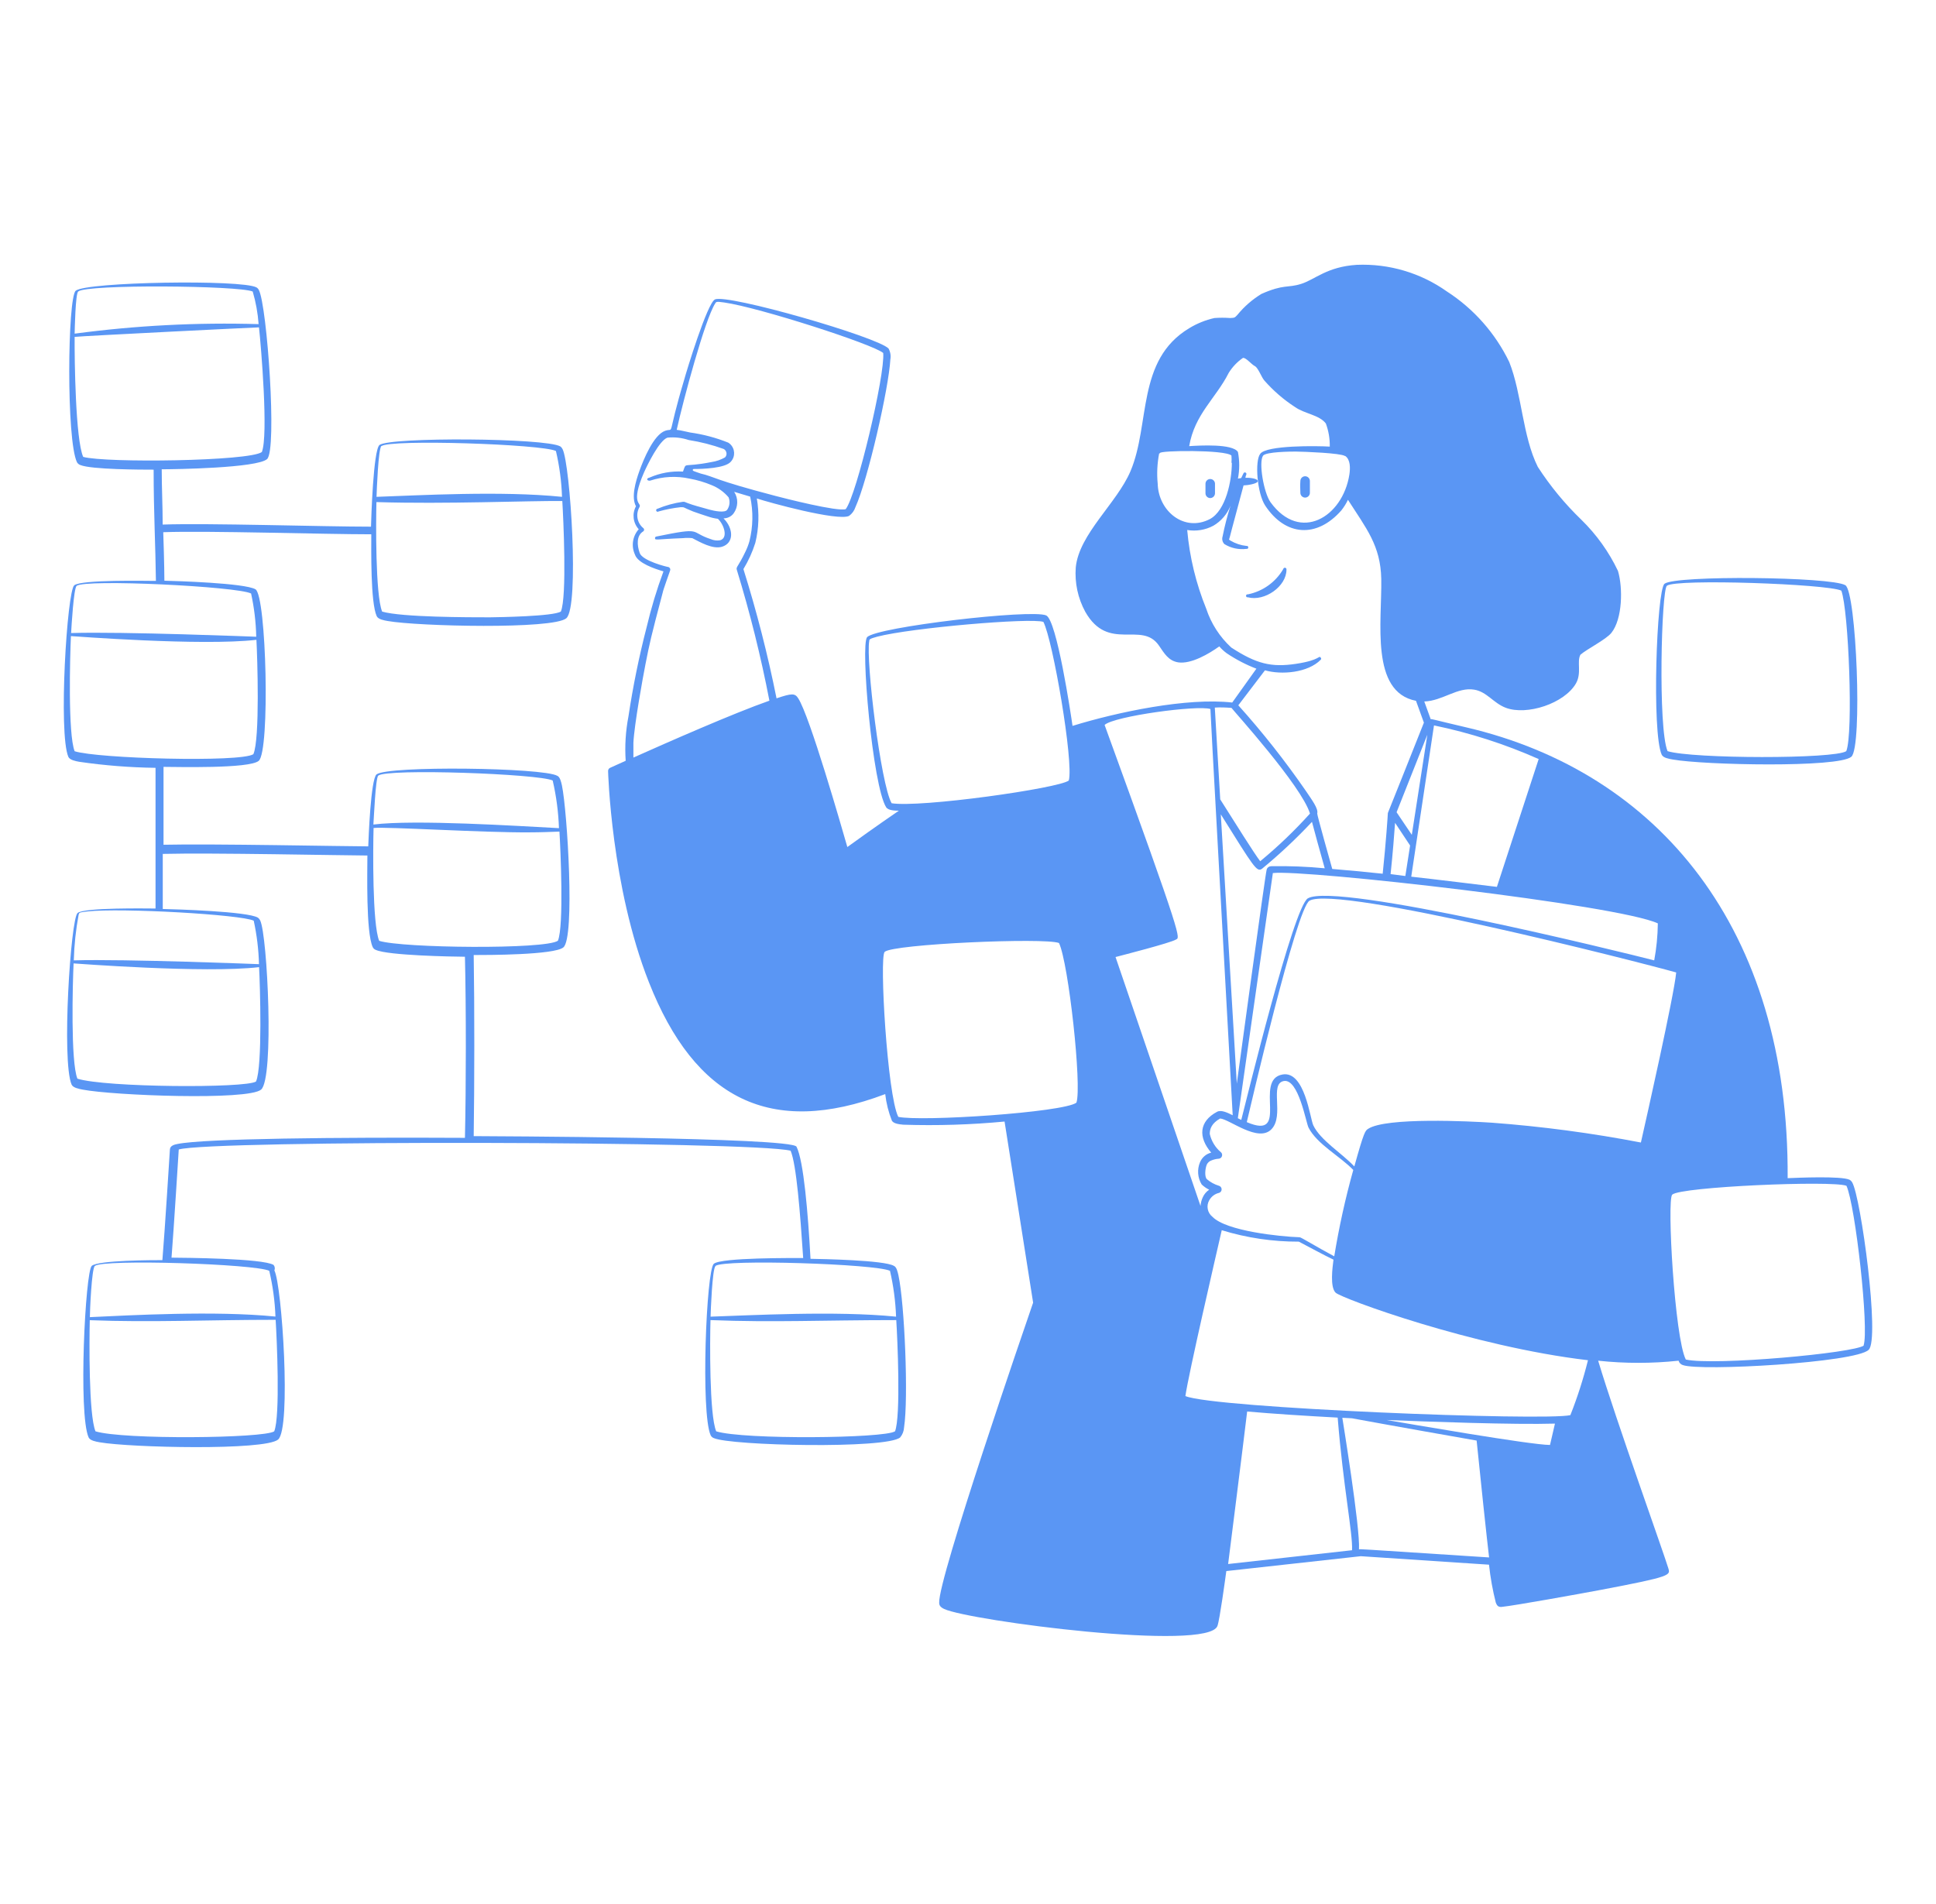 <svg width="607" height="597" viewBox="0 0 607 597" fill="none" xmlns="http://www.w3.org/2000/svg">
<g clip-path="url(#clip0_484_300)">
<path fill-rule="evenodd" clip-rule="evenodd" d="M521.009 236.675C521.487 237.662 523.307 237.96 524.501 238.17C534.228 239.903 576.392 240.8 580.45 237.303C584.001 234.314 582.032 185.475 578.57 183.502C574.094 180.842 525.277 180.334 521.875 183.054C519.398 185.116 517.846 229.771 521.009 236.675ZM522.621 183.682C525.336 181.41 573.02 183.114 577.317 185.206C579.615 191.363 581.107 230.04 578.869 235.539C575.228 238.05 530.618 237.96 522.83 235.539C519.786 228.217 520.92 185.116 522.621 183.682ZM402.337 178.451C399.95 182.546 395.921 185.43 391.266 186.372C391.013 186.312 390.744 186.461 390.684 186.716C390.625 186.97 390.774 187.239 391.027 187.298C391.102 187.313 391.192 187.313 391.266 187.298C396.518 188.673 403.351 183.891 403.351 178.631C403.396 178.347 403.217 178.078 402.934 178.033C402.65 177.988 402.382 178.167 402.337 178.451ZM377.958 151.7V154.689C377.958 155.511 378.629 156.184 379.45 156.184C380.27 156.169 380.927 155.511 380.942 154.689V151.7C380.942 150.878 380.27 150.206 379.45 150.206C378.629 150.206 377.958 150.878 377.958 151.7ZM407.708 154.54C407.708 155.362 408.379 156.034 409.2 156.034C410.02 156.034 410.692 155.362 410.692 154.54V150.834C410.692 150.012 410.02 149.339 409.2 149.339C408.379 149.339 407.708 150.012 407.708 150.834C407.589 152.119 407.708 153.613 407.708 154.54Z" fill="#5A96F4"/>
<path fill-rule="evenodd" clip-rule="evenodd" d="M580.719 370.757C580.525 370.429 580.241 370.145 579.913 369.95C577.347 368.695 563.382 369.323 560.487 369.442C560.995 291.043 519.756 242.145 459.898 228.127C448.917 225.556 448.887 225.377 448.588 225.556L446.559 219.967C452.288 219.787 456.973 215.364 462.225 216.261C466.194 216.918 468.193 220.445 472.102 221.939C478.726 224.45 490.513 220.594 494.124 214.288C495.974 211 494.333 207.593 495.496 205.321C497.585 203.498 503.523 200.569 505.224 198.447C508.715 194.083 508.865 184.309 507.283 179.019C504.433 173.026 500.539 167.601 495.795 162.968C490.633 157.992 486.052 152.432 482.158 146.41C477.354 136.815 477.175 123.544 473.206 113.532C468.835 104.49 462.061 96.824 453.631 91.384C445.395 85.555 435.474 82.626 425.403 83.045C416.003 83.642 412.333 87.648 407.947 89.022C403.56 90.397 402.635 89.022 395.503 92.161C392.669 93.894 390.147 96.076 388.043 98.647C387.148 99.603 387.208 99.663 385.686 99.723C384.045 99.603 382.404 99.603 380.763 99.723C377.973 100.351 375.302 101.427 372.855 102.921C356.234 112.904 360.71 132.989 354.444 147.755C350.177 157.797 338.301 167.452 337.286 177.943C336.928 182.77 337.957 187.597 340.27 191.841C347.521 204.604 357.935 194.591 363.336 202.392C365.037 204.843 366.32 207.234 369.483 207.712C373.512 208.25 379.002 205.052 382.284 202.691C382.971 203.498 383.761 204.215 384.612 204.843C387.521 206.801 390.64 208.43 393.922 209.685L386.343 220.296C372.139 218.682 350.326 223.285 336.272 227.618C335.764 224.032 331.348 194.412 328.006 192.977C323.381 190.944 274.832 196.594 271.877 199.792C269.699 202.123 273.608 246.508 277.845 253.144C278.472 254.16 280.62 254.19 281.814 254.22C274.831 259.002 268.088 263.844 265.671 265.608C263.791 259.092 253.914 224.63 250.273 218.98C249.229 217.337 248.274 217.366 243.47 218.98C240.725 205.291 237.263 191.766 233.086 178.451C234.652 175.865 235.906 173.116 236.816 170.231C237.935 165.673 238.084 160.936 237.293 156.303C240.934 157.528 262.687 163.506 266.208 161.773C267.148 161.1 267.849 160.129 268.207 159.023C272.056 150.594 278.651 121.811 279.158 112.695C279.367 111.529 279.158 110.319 278.591 109.287C275.1 105.641 228.132 92.101 224.164 93.894C221.747 95 215.212 116.491 214.525 119.031C208.826 138.19 211.72 133.976 208.557 135.082C204.917 136.367 201.784 144.048 200.501 147.605C199.218 151.162 197.875 155.944 199.397 158.754C198.128 161.1 198.472 163.984 200.262 165.957C198.322 168.124 197.86 171.233 199.068 173.878C199.934 176.598 205.335 178.391 208.02 179.168C205.902 184.892 204.141 190.735 202.739 196.683C200.351 205.904 198.457 215.244 197.039 224.659C196.159 229.232 195.861 233.91 196.174 238.558L191.28 240.77C190.892 240.949 190.654 241.338 190.654 241.756C190.654 241.756 191.579 277.982 203.485 308.08C217.867 344.515 241.53 356.71 277.547 343.08C277.875 345.935 278.576 348.744 279.636 351.419C280.173 352.376 281.993 352.555 283.216 352.675C293.81 353.018 304.418 352.689 314.966 351.688L323.918 408.478C321.501 415.472 294.078 495.156 294.466 502.569C294.466 503.346 294.764 503.943 296.048 504.541C303.955 508.218 378.883 518.021 381.717 509.832C382.434 507.829 384.164 495.066 384.493 492.645L426.656 487.983L466.85 490.643C467.283 494.678 467.999 498.668 468.999 502.598C469.357 503.495 469.775 503.973 470.819 503.884C474.788 503.495 495.944 499.669 501.793 498.563C524.232 494.319 523.725 493.961 523.068 491.749C521.487 486.518 506.806 445.719 501.076 426.68C509.461 427.577 517.906 427.577 526.291 426.68C526.47 427.338 526.977 427.861 527.634 428.055C533.094 430.058 581.882 427.278 585.881 423.273C589.492 420.075 583.434 375.301 580.719 370.757ZM224.223 95.18C224.552 94.672 224.432 94.462 227.058 94.851C238.009 96.405 273.817 107.972 276.92 110.692C277.517 117.537 268.655 155.107 265.163 159.651C262.627 160.517 245.797 156.213 243.201 155.526C223.447 150.355 224.223 149.548 219.717 148.502C217.39 147.695 217.151 147.665 217.211 147.336C217.226 147.187 217.36 147.067 217.509 147.067C220.195 147.067 227.386 146.858 229.147 144.766C230.609 143.167 230.49 140.701 228.908 139.236C228.729 139.072 228.535 138.922 228.311 138.788C224.477 137.249 220.463 136.188 216.375 135.62C215.152 135.381 213.66 134.962 212.168 134.783C214.227 125.457 221.03 100.141 224.223 95.18ZM198.591 237.572V232.939C198.859 227.26 201.575 212.345 202.381 208.25C203.694 201.615 203.992 200.12 207.811 185.714C207.811 185.325 210.109 178.899 210.109 178.899C210.273 178.466 210.049 177.988 209.617 177.823C209.587 177.823 209.542 177.793 209.512 177.793C209.184 177.793 201.426 175.88 200.56 173.4C199.695 170.919 199.516 167.93 201.694 166.615C201.978 166.405 202.037 166.017 201.829 165.733C201.784 165.673 201.739 165.628 201.694 165.598C199.725 163.984 199.232 161.16 200.531 158.963C201.217 157.558 197.547 158.246 201.903 148.173C203.007 145.692 206.737 138.071 209.274 137.234C211.526 137.01 213.779 137.264 215.928 137.981C219.673 138.564 223.343 139.505 226.909 140.791C227.715 141.224 228.028 142.24 227.595 143.062C227.521 143.197 227.431 143.316 227.327 143.421C226.014 144.168 224.581 144.661 223.089 144.885C213.69 146.738 215.361 144.676 214.137 147.874C210.542 147.665 206.961 148.308 203.664 149.757C202.381 150.026 202.918 150.863 203.843 150.714C207.841 149.399 212.123 149.189 216.226 150.086C218.613 150.519 220.941 151.207 223.179 152.148C225.208 152.97 227.013 154.271 228.431 155.944C228.953 157.23 228.789 158.679 228.013 159.83C227.297 160.936 223.835 160.189 222.522 159.83C220.732 159.292 218.852 158.844 217.092 158.276C214.615 157.499 214.883 157.289 214.108 157.349C211.377 157.738 208.692 158.47 206.14 159.531C205.872 159.561 205.693 159.8 205.723 160.054C205.752 160.308 205.991 160.502 206.245 160.473C206.319 160.473 206.394 160.428 206.469 160.383C208.751 159.74 211.094 159.292 213.451 159.038C214.794 159.038 213.929 159.038 217.3 160.383C218.822 160.951 220.284 161.399 221.896 161.937C222.925 162.296 223.999 162.55 225.089 162.684C226.998 164.478 228.371 168.662 225.805 169.409C224.79 169.589 223.761 169.454 222.821 169.051C215.988 166.809 220.613 165.195 205.782 168.244C205.529 168.274 205.35 168.498 205.365 168.752C205.365 169.529 205.872 169.051 214.078 168.752C215.062 168.647 216.077 168.647 217.062 168.752C219.628 170.067 223.447 172.309 226.402 171.442C230.012 170.276 229.893 166.271 227.565 163.342C226.73 162.326 226.64 162.625 227.356 162.505C228.416 162.385 229.371 161.832 230.012 160.981C231.459 158.978 231.534 156.303 230.191 154.226L235.204 155.72C236.204 160.353 236.114 165.15 234.966 169.738C234.652 170.859 234.22 171.95 233.712 172.996C231.534 177.599 230.728 177.748 230.997 178.615C235.145 192.125 238.561 205.844 241.232 219.713C229.982 223.658 209.363 232.744 198.591 237.557V237.572ZM434.713 445.271C447.484 445.809 474.937 446.795 487.529 446.407C486.664 450.173 486.127 452.564 485.978 453.102C479.98 453.102 441.218 446.377 434.713 445.271ZM492.363 443.747C484.366 445.63 380.554 441.565 371.661 437.769C372.587 431.074 381.3 393.443 383.06 385.762C390.893 388.168 399.039 389.378 407.23 389.349C410.214 390.903 415.138 393.593 418.092 394.998C417.764 397.538 416.958 403.546 418.749 405.339C420.539 407.133 461.748 422.286 497.884 426.531C496.421 432.389 494.586 438.143 492.363 443.747ZM382.105 371.804C380.733 371.385 379.465 370.683 378.375 369.741C377.6 368.904 377.868 366.364 378.375 365.168C378.659 364.585 379.151 364.137 379.748 363.913C380.479 363.599 381.255 363.405 382.046 363.345C382.687 363.33 383.195 362.792 383.18 362.149C383.18 361.806 383.016 361.492 382.762 361.283C381.016 359.803 379.808 357.801 379.3 355.574C379.3 353.93 379.927 352.226 382.553 350.732C385.537 350.971 394.489 358.383 398.637 354.109C402.784 349.835 397.891 339.822 402.516 338.985C407.141 338.148 409.468 352.077 410.274 353.601C412.96 358.832 420.181 362.568 424.299 366.872C421.807 375.779 419.823 384.82 418.331 393.951C412.363 390.753 407.947 387.974 407.499 387.974C401.262 387.764 384.522 386.031 380.166 381.577C378.569 380.337 378.122 378.095 379.151 376.347C379.793 375.211 380.867 374.389 382.135 374.075C382.762 373.926 383.135 373.298 382.986 372.67C382.881 372.237 382.538 371.908 382.105 371.804ZM415.347 272.273C409.797 271.735 404.232 271.526 398.666 271.615C397.95 271.615 397.353 271.974 397.145 272.661C396.637 274.574 388.193 336.744 387.775 339.792C385.985 309.903 384.134 278.43 382.762 255.356C393.146 271.944 394.041 273.588 395.682 272.422C401.218 267.864 406.455 262.947 411.348 257.717C412.243 261.034 413.676 266.444 415.347 272.273ZM442.65 261.782C440.621 258.793 438.622 255.804 437.876 254.698L447.514 230.398L442.65 261.782ZM449.603 227.469C460.882 229.8 471.893 233.342 482.427 238.02C481.979 239.425 476.22 257.059 469.327 278.101C466.164 277.713 448.051 275.501 442.471 274.903L449.603 227.469ZM437.398 258.016L442.113 265.129L440.621 274.694L435.996 274.096C436.682 267.61 437.16 261.453 437.398 258.016ZM519.786 289.549C519.741 293.434 519.368 297.32 518.652 301.146C508.417 298.515 419.137 276.517 410.065 281.688C405.53 284.318 390.61 345.651 389.177 351.18L388.103 350.642C392.818 317.435 399.084 273.887 399.084 273.767C409.26 272.602 507.283 283.72 519.786 289.549ZM467.716 352.047C461.031 351.599 434.504 350.283 428.924 353.99C428.059 354.587 427.701 354.707 424.627 365.766C420.658 361.552 414.004 357.576 411.766 352.884C410.752 350.821 409.11 335.757 402.158 336.923C392.788 338.507 404.754 357.845 390.908 351.868C391.803 348.072 406.484 284.766 410.572 282.435C419.226 277.503 513.609 301.564 525.545 304.942C524.859 312.235 516.086 351.15 514.475 358.264C499.018 355.29 483.411 353.213 467.716 352.047ZM421.762 142.972C423.433 144.108 423.374 146.828 423.075 148.801C420.987 162.161 407.618 170.261 398.338 157.469C396.22 154.48 394.578 144.975 396.011 142.883C396.966 141.657 404.664 141.598 406.216 141.598C409.08 141.627 420.27 142.076 421.643 142.972H421.762ZM386.223 145.124C386.223 150.744 384.343 160.069 379.36 162.759C371.333 166.943 363.187 160.308 362.978 151.67C362.665 148.517 362.829 145.334 363.426 142.225L363.724 142.076C363.247 141.239 384.224 140.97 386.104 142.853C386.164 143.615 386.164 144.362 386.104 145.124H386.223ZM396.608 210.193C401.77 211.688 410.095 210.97 414.094 206.875C414.273 206.696 414.273 206.397 414.094 206.218C413.407 205.381 414.094 206.995 406.335 208.161C398.577 209.326 393.892 208.161 386.044 203.05C382.434 199.732 379.733 195.547 378.196 190.885C374.989 182.994 372.974 174.685 372.228 166.196C375.033 166.66 377.913 166.196 380.434 164.851C382.881 163.417 384.761 161.205 385.805 158.575C384.806 161.728 383.97 164.941 383.329 168.199C383.045 169.051 383.269 169.992 383.896 170.62C385.955 171.89 388.387 172.413 390.789 172.114C391.042 172.174 391.311 172.025 391.371 171.771C391.43 171.517 391.281 171.248 391.027 171.188C390.953 171.173 390.863 171.173 390.789 171.188C389.013 170.993 387.312 170.426 385.776 169.514C385.089 169.036 385.388 169.335 385.597 168.348C385.806 167.362 389.685 153.105 389.894 152.208C390.819 152.208 394.34 151.73 394.34 150.863C394.34 149.996 391.535 149.757 390.49 149.817C390.49 149.428 390.669 149.1 390.759 148.801C390.863 148.547 390.744 148.278 390.49 148.173C390.237 148.069 389.968 148.188 389.864 148.442C388.819 150.475 389.536 149.727 388.133 150.086C388.67 147.321 388.67 144.482 388.133 141.717C386.432 139.087 376.197 139.685 372.855 139.894C374.556 129.881 381.18 124.949 385.239 116.939C386.372 115.086 387.894 113.487 389.685 112.246C390.58 112.007 392.34 114.249 393.415 114.787C394.489 115.325 395.503 118.284 396.399 119.3C399.218 122.513 402.456 125.323 406.037 127.639C409.021 129.761 413.676 130.09 415.705 132.81C416.555 135.127 416.973 137.577 416.928 140.043C413.079 139.804 397.025 139.565 395.116 142.315C393.385 144.527 394.131 154.629 396.667 158.515C403.053 168.199 412.87 168.797 420.539 160.069C421.36 159.038 422.061 157.917 422.628 156.721C428.357 165.688 432.863 171.038 433.072 181.559C433.31 194.89 429.551 216.978 443.963 219.758L446.44 226.602C434.504 256.671 435.131 254.788 435.131 255.087C435.131 255.385 434.564 264.053 433.519 273.976C427.79 273.379 422.449 272.871 417.704 272.482C417.346 271.257 412.9 255.415 412.99 255.087C413.437 253.592 411.199 250.663 409.468 248.063C402.978 238.648 395.891 229.666 388.252 221.162L396.608 210.193ZM386.104 221.969C386.611 222.747 408.096 246.419 410.722 255.116C405.888 260.482 400.681 265.473 395.116 270.061C393.116 267.431 387.715 258.763 382.583 250.663C381.658 235.031 381.031 224.151 380.882 221.88C382.553 221.76 384.433 221.85 385.985 221.969H386.104ZM279.546 251.859C276.144 245.881 271.43 207.025 272.534 201.047C272.534 200.509 272.534 200.33 275.04 199.642C285.723 196.863 323.202 193.664 327.141 195.009C330.125 200.838 336.659 238.887 335.108 244.745C332.064 247.196 288.319 253.383 279.427 251.859H279.546ZM281.635 350.194C278.203 343.439 275.667 300.129 277.368 298.486C279.904 296.035 327.528 293.942 332.034 295.706C335.018 301.983 339.256 340.54 337.495 345.77C333.437 348.819 288.677 351.808 281.516 350.194H281.635ZM349.759 300.1C351.908 299.532 366.887 295.706 368.677 294.63C369.961 293.883 371.423 296.304 346.328 227.32C349.312 224.57 375.391 221.043 379.509 222.328C379.509 223.972 383.418 293.733 386.492 349.716C385.03 348.998 382.911 347.892 381.568 348.64C375.958 351.628 375.6 356.59 379.748 361.432C378.181 361.821 376.883 362.927 376.257 364.421C375.287 366.693 375.481 369.308 376.764 371.415C377.465 372.088 378.256 372.641 379.121 373.059C378.226 373.657 377.525 374.494 377.092 375.48C376.704 376.332 376.466 377.243 376.406 378.17L349.759 300.1ZM424.03 486.1L385.059 490.434C385.239 488.999 389.625 454.357 391.027 442.611C399.144 443.328 408.931 443.956 419.405 444.524C421.136 466.074 424.179 480.959 423.911 486.1H424.03ZM426.089 485.861C426.507 479.046 420.897 444.883 420.867 444.584L423.851 444.733C433.997 446.616 460.136 451.249 462.971 451.727C463.926 461.351 466.313 483.768 466.88 488.371C422.389 485.502 427.193 485.741 425.94 485.861H426.089ZM584.419 421.898C581.435 424.289 537.6 428.294 528.559 426.321C525.068 419.537 522.591 376.257 524.292 374.613C526.858 372.132 574.482 370.1 578.928 371.833C581.733 378.08 586.06 416.787 584.299 421.898H584.419Z" fill="#5A96F4"/>
<path fill-rule="evenodd" clip-rule="evenodd" d="M281.695 399.929C281.456 398.853 281.128 397.299 280.262 396.941C277.278 395.147 257.614 394.789 254.123 394.729C253.347 380.472 251.974 364.003 249.736 359.579C248.274 356.59 151.832 356.291 148.52 356.261C148.759 340.181 148.788 315.672 148.52 299.472C152.727 299.472 173.734 299.472 176.629 297.081C180.329 294.092 177.852 254.19 176.181 246.269C175.943 245.193 175.584 243.639 174.749 243.281C170.392 240.68 121.515 240.052 118.053 242.832C116.233 244.357 115.547 263.037 115.457 265.398C108.624 265.398 66.371 264.532 51.272 264.89V240.471C55.181 240.471 78.128 241.099 81.112 238.588C84.722 235.599 83.529 186.76 80.097 184.787C76.666 182.815 55.241 182.187 51.541 182.097C51.541 177.853 51.212 167.153 51.182 166.884C64.998 166.376 101.403 167.541 116.412 167.541C116.412 172.234 116.144 188.942 118.113 193.216C118.591 194.232 120.411 194.531 121.604 194.741C131.093 196.414 173.406 197.401 177.554 193.874C181.702 190.347 178.807 145.663 176.39 140.85C176.226 140.507 175.987 140.208 175.674 139.984C171.168 137.324 122.35 136.995 118.978 139.535C117.039 141.179 116.382 162.58 116.323 165.15C101.075 165.15 65.207 163.985 51.004 164.493C51.004 158.724 50.705 152.896 50.705 147.157C54.942 147.157 80.545 146.769 83.738 143.959C86.931 141.149 83.738 95.867 81.171 90.966C81.007 90.622 80.754 90.323 80.425 90.129C75.89 87.588 27.072 88.365 23.73 91.175C21.194 93.386 20.746 138.071 24.148 144.975C24.386 145.364 24.744 145.663 25.162 145.812C28.564 147.247 44.439 147.277 48.169 147.277C48.169 160.637 48.766 171.487 48.885 182.157C45.901 182.157 25.55 181.709 23.282 183.532C21.015 185.355 18.269 230.01 21.432 237.333C21.88 238.319 23.7 238.678 24.894 238.887C32.801 240.038 40.783 240.665 48.766 240.77V284.886C45.931 284.886 26.505 284.528 24.327 286.291C22.148 288.054 19.284 332.769 22.447 340.091C22.895 341.108 24.715 341.436 25.908 341.676C35.576 343.529 77.71 345.143 81.858 341.676C86.005 338.208 83.857 293.405 81.589 288.652C81.425 288.294 81.186 287.995 80.873 287.756C77.621 285.783 55.002 285.125 51.033 285.036V267.76C66.49 267.371 107.013 268.238 115.189 268.268C115.189 273.319 114.711 292.358 116.86 296.991C117.054 297.395 117.397 297.709 117.815 297.858C121.664 299.622 141.687 299.98 145.775 300.01C146.162 316.27 146.133 340.839 145.775 356.799C105.67 356.59 64.073 357.009 55.688 358.712C54.793 358.892 53.331 359.191 53.271 360.446C53.271 360.446 51.66 386.27 50.914 395.147C48.258 395.147 30.802 395.147 28.773 396.941C26.744 398.734 24.506 443.508 27.788 450.741C28.236 451.727 30.056 452.056 31.25 452.265C40.769 453.939 83.051 454.925 87.199 451.399C91.347 447.872 88.422 403.098 86.035 398.375C86.274 397.792 86.17 397.12 85.767 396.642C82.335 394.579 57.837 394.4 53.779 394.37C54.495 385.403 56.046 360.446 56.046 360.446C66.252 357.457 236.01 357.816 247.886 360.834C249.706 365.198 250.87 380.173 251.825 394.49C248.841 394.49 226.163 394.31 223.806 396.283C221.448 398.256 219.658 443.119 222.821 450.083C223.03 450.487 223.388 450.801 223.806 450.95C229.087 453.341 277.935 454.417 282.232 450.741C282.978 449.844 283.395 448.738 283.455 447.573C284.858 438.486 283.634 408.896 281.695 399.929ZM119.605 139.894C122.261 137.682 169.885 139.266 174.301 141.418C175.405 146.141 176.047 150.953 176.211 155.795C157.084 153.852 131.243 155.347 118.053 155.795C118.113 154.002 118.591 140.611 119.605 139.804V139.894ZM118.024 157.439C139.747 158.126 165.528 156.991 176.301 157.11C176.629 162.401 177.793 187.179 175.853 191.752C173.645 193.276 156.248 193.545 153.593 193.575C147.177 193.575 126.021 193.575 119.814 191.782C117.666 186.551 117.874 163.327 118.024 157.349V157.439ZM24.506 91.414C27.162 89.082 74.875 89.531 79.232 91.414C80.217 94.746 80.828 98.169 81.082 101.636C61.806 101.068 42.514 102.069 23.402 104.625C23.432 103.549 23.64 92.191 24.506 91.414ZM26.087 143.271C23.67 137.862 23.342 112.695 23.402 105.641C25.908 105.342 80.097 102.652 81.201 102.652C81.858 108.63 84.185 136.517 82.097 141.747C78.098 144.646 33.189 145.214 26.087 143.271ZM24.028 183.711C26.744 181.53 74.338 183.891 78.725 186.103C79.694 190.556 80.246 195.114 80.336 199.672C80.634 199.672 38.143 197.998 22.298 198.507C22.387 196.743 23.103 184.429 24.028 183.711ZM80.276 339.135C76.994 341.287 32.98 341.018 24.267 338.238C22.119 332.888 22.775 308.349 23.073 302.102C23.372 302.102 64.163 305.271 81.231 303.268C81.53 308.738 82.335 334.472 80.276 339.105V339.135ZM79.56 288.742C80.53 293.21 81.082 297.768 81.201 302.341C81.5 302.341 39.097 300.668 23.133 301.146C23.267 296.334 23.775 291.551 24.655 286.829C24.864 286.231 24.655 286.112 27.341 285.813C38.023 284.617 75.741 286.799 79.56 288.712V288.742ZM23.402 235.569C21.283 230.219 21.94 205.859 22.238 199.463C22.596 199.463 63.268 202.631 80.396 200.629C80.694 206.128 81.53 231.713 79.441 236.496C75.412 239.126 30.593 237.871 23.402 235.569ZM86.423 413.858C86.781 419.417 87.915 444.135 85.976 448.828C82.813 451.04 38.62 451.488 29.937 448.828C27.788 443.627 27.997 420.224 28.146 413.977C47.393 414.725 64.879 413.858 86.423 413.858ZM84.424 398.495C85.528 403.202 86.185 408.014 86.364 412.842C67.385 410.929 40.649 412.453 28.176 413.021C28.176 411.138 28.743 397.777 29.728 396.97C32.413 394.759 80.008 396.343 84.424 398.495ZM118.591 243.221C121.336 240.919 168.96 242.653 173.287 244.745C174.421 249.647 175.077 254.653 175.256 259.69C162.306 259.002 130.079 256.94 117.069 258.554C117.218 256.85 117.725 244.028 118.591 243.221ZM118.889 295.019C116.711 289.788 116.949 265.877 117.128 259.63C121.336 259.211 151.772 261.124 165.916 261.005C169.527 261.005 172.78 260.855 175.405 260.766C175.734 266.086 176.838 290.386 174.928 294.989C171.019 297.768 126.14 297.32 118.889 295.019ZM224.313 396.97C226.998 394.759 274.593 396.343 279.039 398.495C280.128 403.217 280.77 408.029 280.949 412.871C262.15 410.959 234.936 412.483 222.791 412.871C222.821 411.287 223.328 397.867 224.313 397.06V396.97ZM280.591 448.828C277.338 451.04 233.145 451.488 224.552 448.828C222.373 443.657 222.582 420.164 222.761 413.947C242.843 414.725 257.912 413.947 281.008 413.947C281.366 419.447 282.5 444.255 280.591 448.918V448.828Z" fill="#5A96F4"/>
</g>
<defs>
<clipPath id="clip0_484_300">
<rect width="567" height="430" fill="white" transform="translate(20 83)"/>
</clipPath>
</defs>
</svg>
